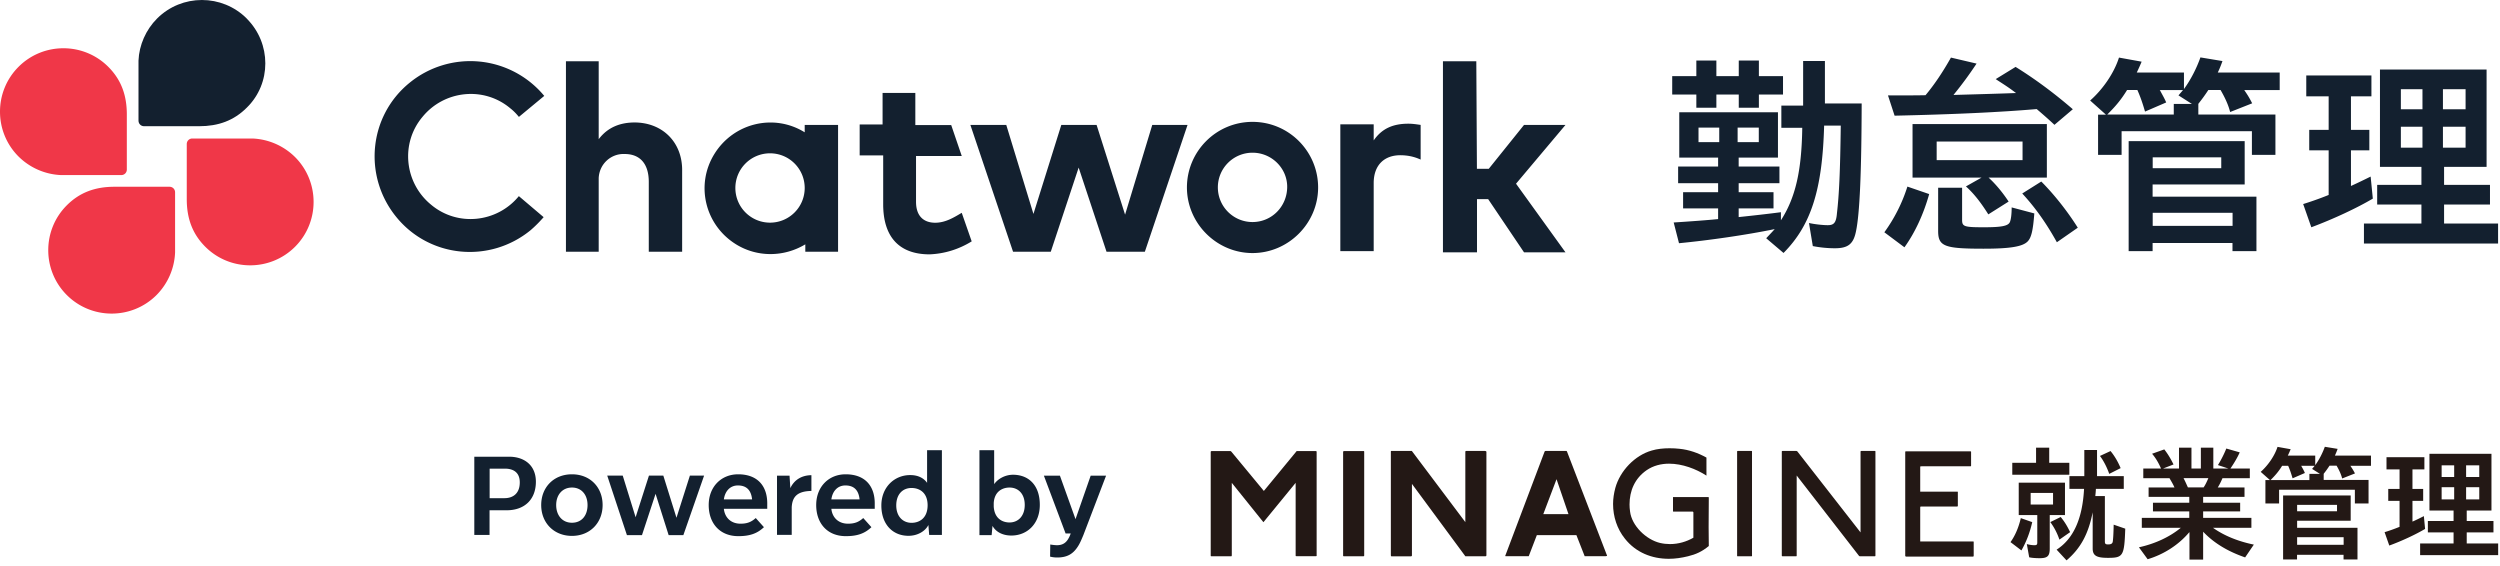 <svg width="287" height="65" fill="none" xmlns="http://www.w3.org/2000/svg"><g clip-path="url(#a)"><path d="M28.33 2.13c-2.84-2.84-7.46-2.84-10.3 0-1.28 1.28-2.06 3.05-2.13 4.83v6.89c0 .36.28.64.64.64h6.32c2.2 0 3.98-.64 5.47-2.13 2.84-2.77 2.84-7.38 0-10.22v-.01Z" fill="#13202F"/><path d="M2.13 7.67c-2.84 2.84-2.84 7.46 0 10.3a7.368 7.368 0 0 0 4.9 2.13h6.89c.36 0 .64-.28.64-.64v-6.32c0-2.2-.64-3.98-2.13-5.47-2.84-2.84-7.46-2.84-10.3 0Zm5.54 26.2c2.84 2.84 7.46 2.84 10.3 0a7.368 7.368 0 0 0 2.13-4.9v-6.89c0-.36-.28-.64-.64-.64h-6.32c-2.2 0-3.98.64-5.47 2.13-2.84 2.84-2.84 7.46 0 10.3Zm26.2-5.54c2.84-2.84 2.84-7.46 0-10.3a7.368 7.368 0 0 0-4.9-2.13h-6.89c-.36 0-.64.28-.64.64v6.32c0 2.2.64 3.98 2.13 5.47 2.84 2.84 7.46 2.84 10.3 0Z" fill="#F03748"/><path d="M110.41 24.43c-.85.5-1.85 1.14-3.05 1.14-1.2 0-2.2-.64-2.2-2.41v-5.25h5.25l-1.21-3.55h-4.12v-3.69h-3.76v3.62h-2.63v3.55h2.7v5.61c0 3.69 1.78 5.75 5.33 5.75 1.7-.07 3.34-.57 4.83-1.49l-1.14-3.27v-.01Zm18.75.21 3.12-10.3h4.05l-4.9 14.56h-4.4l-3.2-9.66-3.2 9.66h-4.33l-4.9-14.56h4.12l3.12 10.22 3.2-10.22h4.05l3.27 10.3Zm40.4-5.26h1.35l4.05-5.04h4.76l-5.68 6.75 5.68 7.88h-4.76l-4.12-6.11h-1.28v6.11h-3.91V7.03h3.83l.07 12.36.01-.01Zm-96.71-5.32c-1.56 0-3.05.5-4.12 1.92V7.03h-3.76V28.9h3.76v-8.45c.07-1.63 1.42-2.84 2.98-2.77 1.78 0 2.77 1.14 2.77 3.2v8.02h3.83v-9.23c.07-3.34-2.27-5.61-5.47-5.61h.01Zm19.53.28v.85c-3.55-2.2-8.17-1.07-10.37 2.49-2.2 3.56-1.07 8.17 2.49 10.37 2.41 1.49 5.47 1.49 7.95 0v.85h3.76V14.34h-3.83ZM88.4 25.56c-2.2 0-3.98-1.78-3.98-3.98s1.78-3.98 3.98-3.98 3.98 1.78 3.98 3.98-1.78 3.98-3.98 3.98Zm74.7-11.22c-.5-.07-.92-.14-1.42-.14-1.78 0-3.05.57-3.98 1.92v-1.85h-3.83v14.56h3.83v-7.81c0-2.13 1.28-3.2 3.05-3.2.78 0 1.56.14 2.34.5v-3.98h.01Zm-19.31-.35c-4.19 0-7.53 3.41-7.53 7.53s3.41 7.53 7.53 7.53 7.53-3.41 7.53-7.53-3.34-7.53-7.53-7.53Zm0 11.5c-2.2 0-3.98-1.78-3.98-3.98s1.78-3.98 3.98-3.98 3.98 1.78 3.98 3.91c0 2.27-1.78 4.05-3.98 4.05Zm-84.22-2.98c-2.49 3.05-7.03 3.55-10.08.99-3.05-2.49-3.55-7.03-.99-10.08 2.49-3.05 7.03-3.55 10.08-.99.36.28.71.64.99.99l2.91-2.41A11.018 11.018 0 0 0 47 9.52c-4.69 3.83-5.33 10.72-1.49 15.41 3.83 4.69 10.72 5.33 15.41 1.49.5-.43.99-.92 1.49-1.49l-2.84-2.41v-.01Zm135.17-11.66h-2.77V8.74h2.77V6.95h2.3v1.79h2.57V6.95h2.31v1.79h2.77v2.11h-2.77v1.52h-2.31v-1.52h-2.57v1.52h-2.3v-1.52Zm8.02 16.5c.32-.34.61-.64.98-1.05-3.36.69-7.65 1.3-10.99 1.62l-.61-2.38c1.91-.12 3.9-.27 5.1-.39v-1.23h-4.02v-1.86h4.02v-1.03h-4.59v-1.91h4.59v-1.03h-4.46v-5.2h11.33v5.2h-4.51v1.03h4.68v1.91h-4.68v1.03h4v1.86h-4v1c1.64-.17 3.58-.39 4.85-.56v.93c1.67-2.6 2.38-5.66 2.45-10.62h-2.4v-2.55h2.5V7h2.5v4.88h4.22c-.02 7.85-.22 12.68-.66 14.71-.29 1.42-.91 1.91-2.4 1.91-.78 0-1.64-.07-2.55-.25l-.44-2.65c.66.15 1.62.25 2.16.25.71 0 .96-.29 1.05-1.35.25-2.16.37-4.71.44-10.08h-1.91c-.2 7.36-1.5 11.43-4.66 14.62l-1.99-1.69Zm-5.39-11.03v-1.67h-2.38v1.67h2.38Zm4.54 0v-1.67h-2.43v1.67h2.43Zm14.41 10.35a18.27 18.27 0 0 0 2.65-5.25l2.5.86c-.66 2.35-1.64 4.44-2.84 6.11l-2.3-1.72h-.01Zm17.51-14.15c-4.34.37-9.56.61-16.33.76l-.76-2.33h1.59c1.2 0 1.74 0 2.72-.02 1.03-1.23 1.99-2.67 2.92-4.32l2.94.69a44.16 44.16 0 0 1-2.65 3.6c3.58-.1 5.88-.17 7.18-.22-.69-.52-.96-.71-2.11-1.45l-.22-.15 2.28-1.4c2.13 1.32 4.32 2.92 6.57 4.86l-2.11 1.79c-.51-.49-1.57-1.42-2.04-1.81h.02Zm-8.14 8.88 1.79-1.01h-7.92v-6.15h15.42v6.15h-6.69c.78.71 1.59 1.67 2.3 2.75l-2.33 1.47c-.88-1.4-1.67-2.4-2.57-3.21Zm6.5-3.02v-2.13h-9.86v2.13h9.86Zm-9.69 8.12v-4.95h2.75v3.68c0 .78.22.86 2.5.86 2.04 0 2.8-.15 2.99-.61.12-.29.2-.88.2-1.67l2.6.69c-.15 1.96-.34 2.75-.74 3.19-.56.61-1.96.86-5.1.86-4.49 0-5.2-.27-5.2-2.04v-.01Zm9.66-4.29 2.18-1.37c1.47 1.47 3.02 3.43 4.19 5.3l-2.4 1.67c-1.18-2.13-2.45-3.95-3.97-5.59v-.01Zm8.69-9.05h.91l-1.81-1.62c1.5-1.32 2.77-3.21 3.31-4.93l2.6.47c-.15.37-.37.86-.56 1.25h5.42v1.89c.76-1.03 1.45-2.38 1.89-3.63l2.53.42c-.17.49-.32.86-.54 1.32h7.11v2.01h-4.07c.42.61.61.93.91 1.52l-2.53 1c-.17-.71-.54-1.57-1.1-2.53h-1.4c-.42.64-.71 1.03-1.15 1.59v1.23h8.85v4.63h-2.7v-2.72h-14.96v2.72h-2.7v-4.63l-.01.01Zm8.7 0v-1.23h2.08l-1.54-.98.52-.61h-2.67l.05.07c.34.64.49.88.69 1.35l-2.43 1.05c-.27-.93-.52-1.67-.88-2.48h-1.18c-.64 1.05-1.3 1.86-2.28 2.82h7.65l-.01.01Zm-5.17 3.04h13.31v4.98h-10.57v1.4h11.92v6.25h-2.75v-.93h-9.17v.93h-2.75V16.2h.01ZM255 19.31v-1.25h-7.87v1.25H255Zm1.3 6.62v-1.5h-9.17v1.5h9.17Zm8.09-2.5c.81-.25 1.94-.64 2.94-1.05v-5.12h-2.23v-2.35h2.23v-3.85h-2.57v-2.4h7.48v2.4h-2.35v3.85H272v2.35h-2.11v4.09c.56-.25 1.37-.64 2.26-1.08l.25 2.53c-1.86 1.1-4.54 2.35-7.06 3.29l-.93-2.65-.02-.01Zm6.99 2.23h6.6v-2.18h-5.08v-2.26h5.08v-2.06h-4.76V7.98h12.24v11.18h-4.88v2.06h5.27v2.26h-5.27v2.18h6.2v2.3h-15.4v-2.3Zm6.72-13.12v-2.3h-2.48v2.3h2.48Zm0 4.41v-2.4h-2.48v2.4h2.48Zm4.95-4.41v-2.3h-2.6v2.3h2.6Zm0 4.41v-2.4h-2.6v2.4h2.6ZM61.52 55.3c0 1.99-1.25 3.28-3.37 3.28H56.2v2.83h-1.75v-8.98h4c1.68 0 3.07.93 3.07 2.88v-.01Zm-1.85.08c0-1.16-.75-1.58-1.71-1.58h-1.75v3.39h1.7c1.01 0 1.76-.56 1.76-1.81Zm2.46 2.6c0-2.04 1.44-3.53 3.53-3.53s3.52 1.49 3.52 3.53-1.45 3.54-3.52 3.54c-2.07 0-3.53-1.49-3.53-3.54Zm5.32 0c0-1.18-.69-2.01-1.79-2.01s-1.81.84-1.81 2.01.69 2.03 1.81 2.03 1.79-.83 1.79-2.03Zm13.38-3.38-2.38 6.83h-1.69l-1.5-4.74-1.56 4.74h-1.73l-2.26-6.83h1.78l1.48 4.78 1.53-4.78h1.65l1.51 4.84 1.54-4.84h1.64-.01Zm7.25 3.33v.48H83.1c.1.99.8 1.71 1.91 1.71.78 0 1.25-.2 1.75-.65l.94 1.05c-.8.76-1.68 1.03-2.94 1.03-2.13 0-3.4-1.48-3.4-3.57s1.43-3.53 3.38-3.53c2.23 0 3.39 1.35 3.34 3.48Zm-4.98-.6h3.24c-.11-1.06-.64-1.6-1.63-1.6-.89 0-1.48.65-1.61 1.6Zm10.05-2.78v1.81c-1.64.03-2.19.68-2.26 1.86v3.18H89.2v-6.79h1.44l.09 1.43c.46-.98 1.33-1.48 2.43-1.49h-.01Zm7.27 3.38v.48h-4.98c.1.99.8 1.71 1.91 1.71.78 0 1.25-.2 1.75-.65l.94 1.05c-.8.76-1.68 1.03-2.94 1.03-2.13 0-3.4-1.48-3.4-3.57s1.43-3.53 3.38-3.53c2.23 0 3.39 1.35 3.34 3.48Zm-4.98-.6h3.24c-.11-1.06-.64-1.6-1.63-1.6-.89 0-1.48.65-1.61 1.6Zm12.69-5.65v9.73h-1.46l-.09-1.14c-.35.7-1.24 1.25-2.31 1.24-1.81-.01-3.09-1.34-3.09-3.48 0-2.14 1.54-3.49 3.29-3.49.94-.01 1.59.36 1.96.89v-3.75h1.7Zm-1.64 6.38v-.1c-.02-1.46-.99-1.94-1.84-1.94-1.04 0-1.76.74-1.76 2s.75 2 1.76 2c.83 0 1.81-.47 1.84-1.96Zm12.88-.1c0 2.14-1.41 3.5-3.23 3.52-1.11.01-1.86-.48-2.2-1.11l-.1 1.06h-1.4v-9.75h1.69v3.9c.41-.59 1.24-1.09 2.21-1.08 1.85.03 3.03 1.3 3.03 3.45v.01Zm-1.73 0c0-1.28-.75-1.99-1.75-1.99-.8 0-1.73.44-1.81 1.78v.4c.08 1.38 1 1.83 1.81 1.83 1 0 1.75-.74 1.75-2.01v-.01Zm9.34-3.36-2.61 6.83c-.19.45-.4.98-.68 1.38-.5.75-1.15 1.19-2.31 1.19a3.2 3.2 0 0 1-.83-.1l.02-1.39c.3.05.59.08.78.08.58 0 1-.23 1.29-.74.11-.17.2-.39.28-.61h-.59l-2.49-6.63h1.84l1.79 4.99 1.74-4.99h1.78l-.01-.01Z" fill="#13202F"/><path fill-rule="evenodd" clip-rule="evenodd" d="M151.15 63.77V51.85s-.02-.07-.09-.07h-2.2l-3.77 4.58-3.68-4.45c-.06-.07-.11-.13-.15-.13h-2.16c-.07 0-.11.04-.11.09v11.92c0 .07.04.07.11.07h2.22c.07 0 .09-.02.09-.11v-8.32l3.63 4.52 3.7-4.52v8.35c0 .07.04.07.11.07h2.22c.07 0 .09-.02.09-.09l-.01.01Zm5.46 0v-11.9c0-.06 0-.09-.09-.09h-2.22c-.07 0-.11.04-.11.09v11.92c0 .07.04.07.11.07h2.22c.07 0 .09-.02.09-.09Zm11.61.09h2.31s.11 0 .11-.11V51.86s-.02-.09-.17-.09h-2.14c-.11 0-.11.07-.11.09v8.08l-6.14-8.17h-2.38l-.03.04v11.91c0 .13.05.15.07.15h2.22c.06 0 .13-.02.13-.11v-8.21l6.14 8.32-.01-.01Zm16.24-.15-4.56-11.85c-.04-.07-.04-.09-.07-.09h-2.4c-.07 0-.11.07-.11.07l-4.5 11.92s-.02.04-.02.05c0 .04.04.04.04.04h2.66l.93-2.42h4.54l.95 2.42h2.42c.11 0 .15-.04.15-.07 0-.03-.02-.07-.02-.07h-.01Zm-4.4-4.69h-2.89l1.52-4.01 1.37 4.01Zm16.11 3.67c0-.6-.02-1.41-.02-2.2 0-1.6.02-3.21.02-3.37l-.04-.06h-4.07v1.63l.02.04h2.25l.07.07v2.93c-.8.46-1.72.73-2.69.73-.37 0-.75-.04-1.14-.13-1.59-.38-3.24-1.96-3.44-3.61-.04-.27-.06-.55-.06-.8 0-1.57.6-3 1.96-3.94.77-.53 1.67-.75 2.58-.75 1.52 0 3.1.6 4.29 1.37v-2.07c-.95-.53-2-.9-3.1-1.01-.35-.04-.73-.06-1.13-.06-.7 0-1.43.07-2.05.26-1.94.55-3.64 2.33-4.18 4.29-.16.6-.26 1.23-.26 1.85 0 1.45.46 2.86 1.36 3.98 1.26 1.59 3.09 2.31 5.04 2.31.73 0 1.47-.11 2.2-.29.92-.22 1.63-.55 2.38-1.17h.01Zm4.96 1.09V51.82s0-.05-.05-.05h-1.59c-.06 0-.07.02-.07.07V63.8c0 .06.02.06.05.06h1.6c.05 0 .07-.02.07-.07l-.01-.01Zm14.18-11.94s-.02-.07-.07-.07h-1.57c-.05 0-.08.02-.08.07v9.28l-7.24-9.28c-.05-.07-.14-.07-.14-.07h-1.59c-.06 0-.07.02-.07.07V63.8s.02.06.07.06h1.57c.06 0 .07-.02.07-.07v-9.2l7.16 9.23.07.04h1.74c.05 0 .07-.02.07-.07V51.85l.01-.01Zm11.27 11.96v-1.59s0-.05-.06-.05h-6.08v-3.92c0-.07.05-.09.05-.09h4.18c.05 0 .09-.02.09-.07v-1.59s0-.05-.05-.05h-4.27v-2.89l.15-.02h5.62c.06 0 .07-.02.07-.07v-1.59s-.02-.06-.07-.06h-7.42c-.05 0-.07.06-.07.06v11.96s.04.06.09.07h7.69c.05 0 .07-.02.07-.07l.01-.03Z" fill="#231815"/><path d="M230.81 62.23c.53-.74.93-1.68 1.18-2.75l1.31.46c-.26 1.17-.67 2.24-1.24 3.25l-1.26-.96h.01Zm.2-9.1h2.73v-1.74h1.51v1.74h2.31v1.37h-6.55v-1.37Zm1.94 10.84-.27-1.51c.31.09.64.13.87.13.26 0 .33-.07.33-.31v-3.15h-2.13v-3.72h5.31v3.72h-1.75v3.84c0 .87-.26 1.11-1.17 1.11-.44 0-.86-.03-1.18-.1l-.01-.01Zm2.74-6.05v-1.33h-2.57v1.33h2.57Zm-.3 2.01 1.18-.58c.47.58.76 1.07 1.08 1.74l-1.23.86a7.33 7.33 0 0 0-1.04-2.01l.01-.01Zm.71 3.17c1.93-1.24 2.97-3.55 3.15-6.98h-1.68v-1.46h1.71v-3h1.46v3h3.07v1.46h-3.2c-.01.23-.04.58-.07.83h1.1v5.19c0 .29.07.36.37.36.33 0 .48-.09.53-.29.04-.2.09-.86.11-1.98l1.33.46c-.11 3.15-.24 3.35-2 3.35-1.31 0-1.74-.26-1.74-1.08v-4.15c-.5 2.5-1.37 4.12-3 5.52l-1.14-1.23Zm4.98-10.76 1.21-.56c.46.56.84 1.2 1.16 1.96l-1.31.66c-.24-.7-.64-1.5-1.06-2.05v-.01Zm10.25 8.76c-1.21 1.44-2.91 2.54-4.78 3.1l-1-1.37c1.87-.41 3.55-1.2 4.81-2.24h-4.48v-1.14h5.45v-.74h-4.17v-1h4.17v-.67h-4.67v-1.08h2.97c-.16-.36-.26-.53-.57-1.06h-3.01v-1.11h2.04c-.34-.76-.64-1.24-1.03-1.7l1.4-.5c.4.51.74 1.07 1.06 1.73l-1.21.47h1.84v-2.4h1.43v2.4h1.08v-2.4h1.43v2.4h1.74l-1.21-.4c.39-.63.74-1.34.96-1.9l1.54.44c-.24.56-.67 1.28-1.07 1.86h2.23v1.11h-3.14c-.2.46-.34.74-.54 1.06h3.07v1.08h-4.75v.67h4.25v1h-4.25v.74h5.54v1.14h-4.41c1.26.9 2.88 1.56 4.69 1.93l-1 1.47c-2.03-.7-3.62-1.68-4.82-2.95v3.2h-1.57v-3.12l-.02-.02Zm1.65-5.15c.19-.29.33-.56.54-1.06h-2.85c.19.36.31.64.5 1.06h1.81Zm7.08-.84h.53l-1.06-.94c.87-.77 1.61-1.87 1.93-2.87l1.51.27c-.09.21-.21.5-.33.73h3.15v1.1c.44-.6.84-1.38 1.1-2.11l1.47.24c-.1.29-.19.5-.31.77h4.14v1.17h-2.37c.24.36.36.54.53.88l-1.47.58c-.1-.41-.31-.91-.64-1.47h-.81c-.24.37-.41.6-.67.93v.71h5.15v2.7h-1.57v-1.58h-8.7v1.58h-1.57v-2.7l-.01.01Zm5.06 0v-.71h1.21l-.9-.57.3-.36h-1.56l.03.04c.2.37.29.51.4.79l-1.41.61c-.16-.54-.3-.97-.51-1.44h-.69c-.37.61-.76 1.08-1.33 1.64h4.46Zm-3.01 1.77h7.75v2.9h-6.15v.81h6.93v3.64h-1.6v-.54h-5.34v.54h-1.6v-7.35h.01Zm6.18 1.81v-.73h-4.58v.73h4.58Zm.76 3.85v-.87h-5.34v.87h5.34Zm4.71-1.45c.47-.14 1.13-.37 1.71-.61V57.5h-1.299v-1.37h1.299v-2.24h-1.5v-1.4h4.35v1.4h-1.369v2.24h1.229v1.37h-1.229v2.38c.33-.14.799-.37 1.309-.63l.14 1.47c-1.08.64-2.64 1.37-4.11 1.91l-.54-1.54h.01Zm4.07 1.3h3.841v-1.27h-2.951v-1.31h2.951v-1.2H278.9V52.1h7.12v6.51h-2.84v1.2h3.07v1.31h-3.07v1.27h3.61v1.34h-8.96v-1.34Zm3.91-7.63v-1.34h-1.44v1.34h1.44Zm0 2.57v-1.4h-1.44v1.4h1.44Zm2.88-2.57v-1.34h-1.51v1.34h1.51Zm0 2.57v-1.4h-1.51v1.4h1.51Z" fill="#231815"/></g><defs><clipPath id="a"><path fill="#fff" d="M0 0h286.78v64.33H0z"/></clipPath></defs></svg>